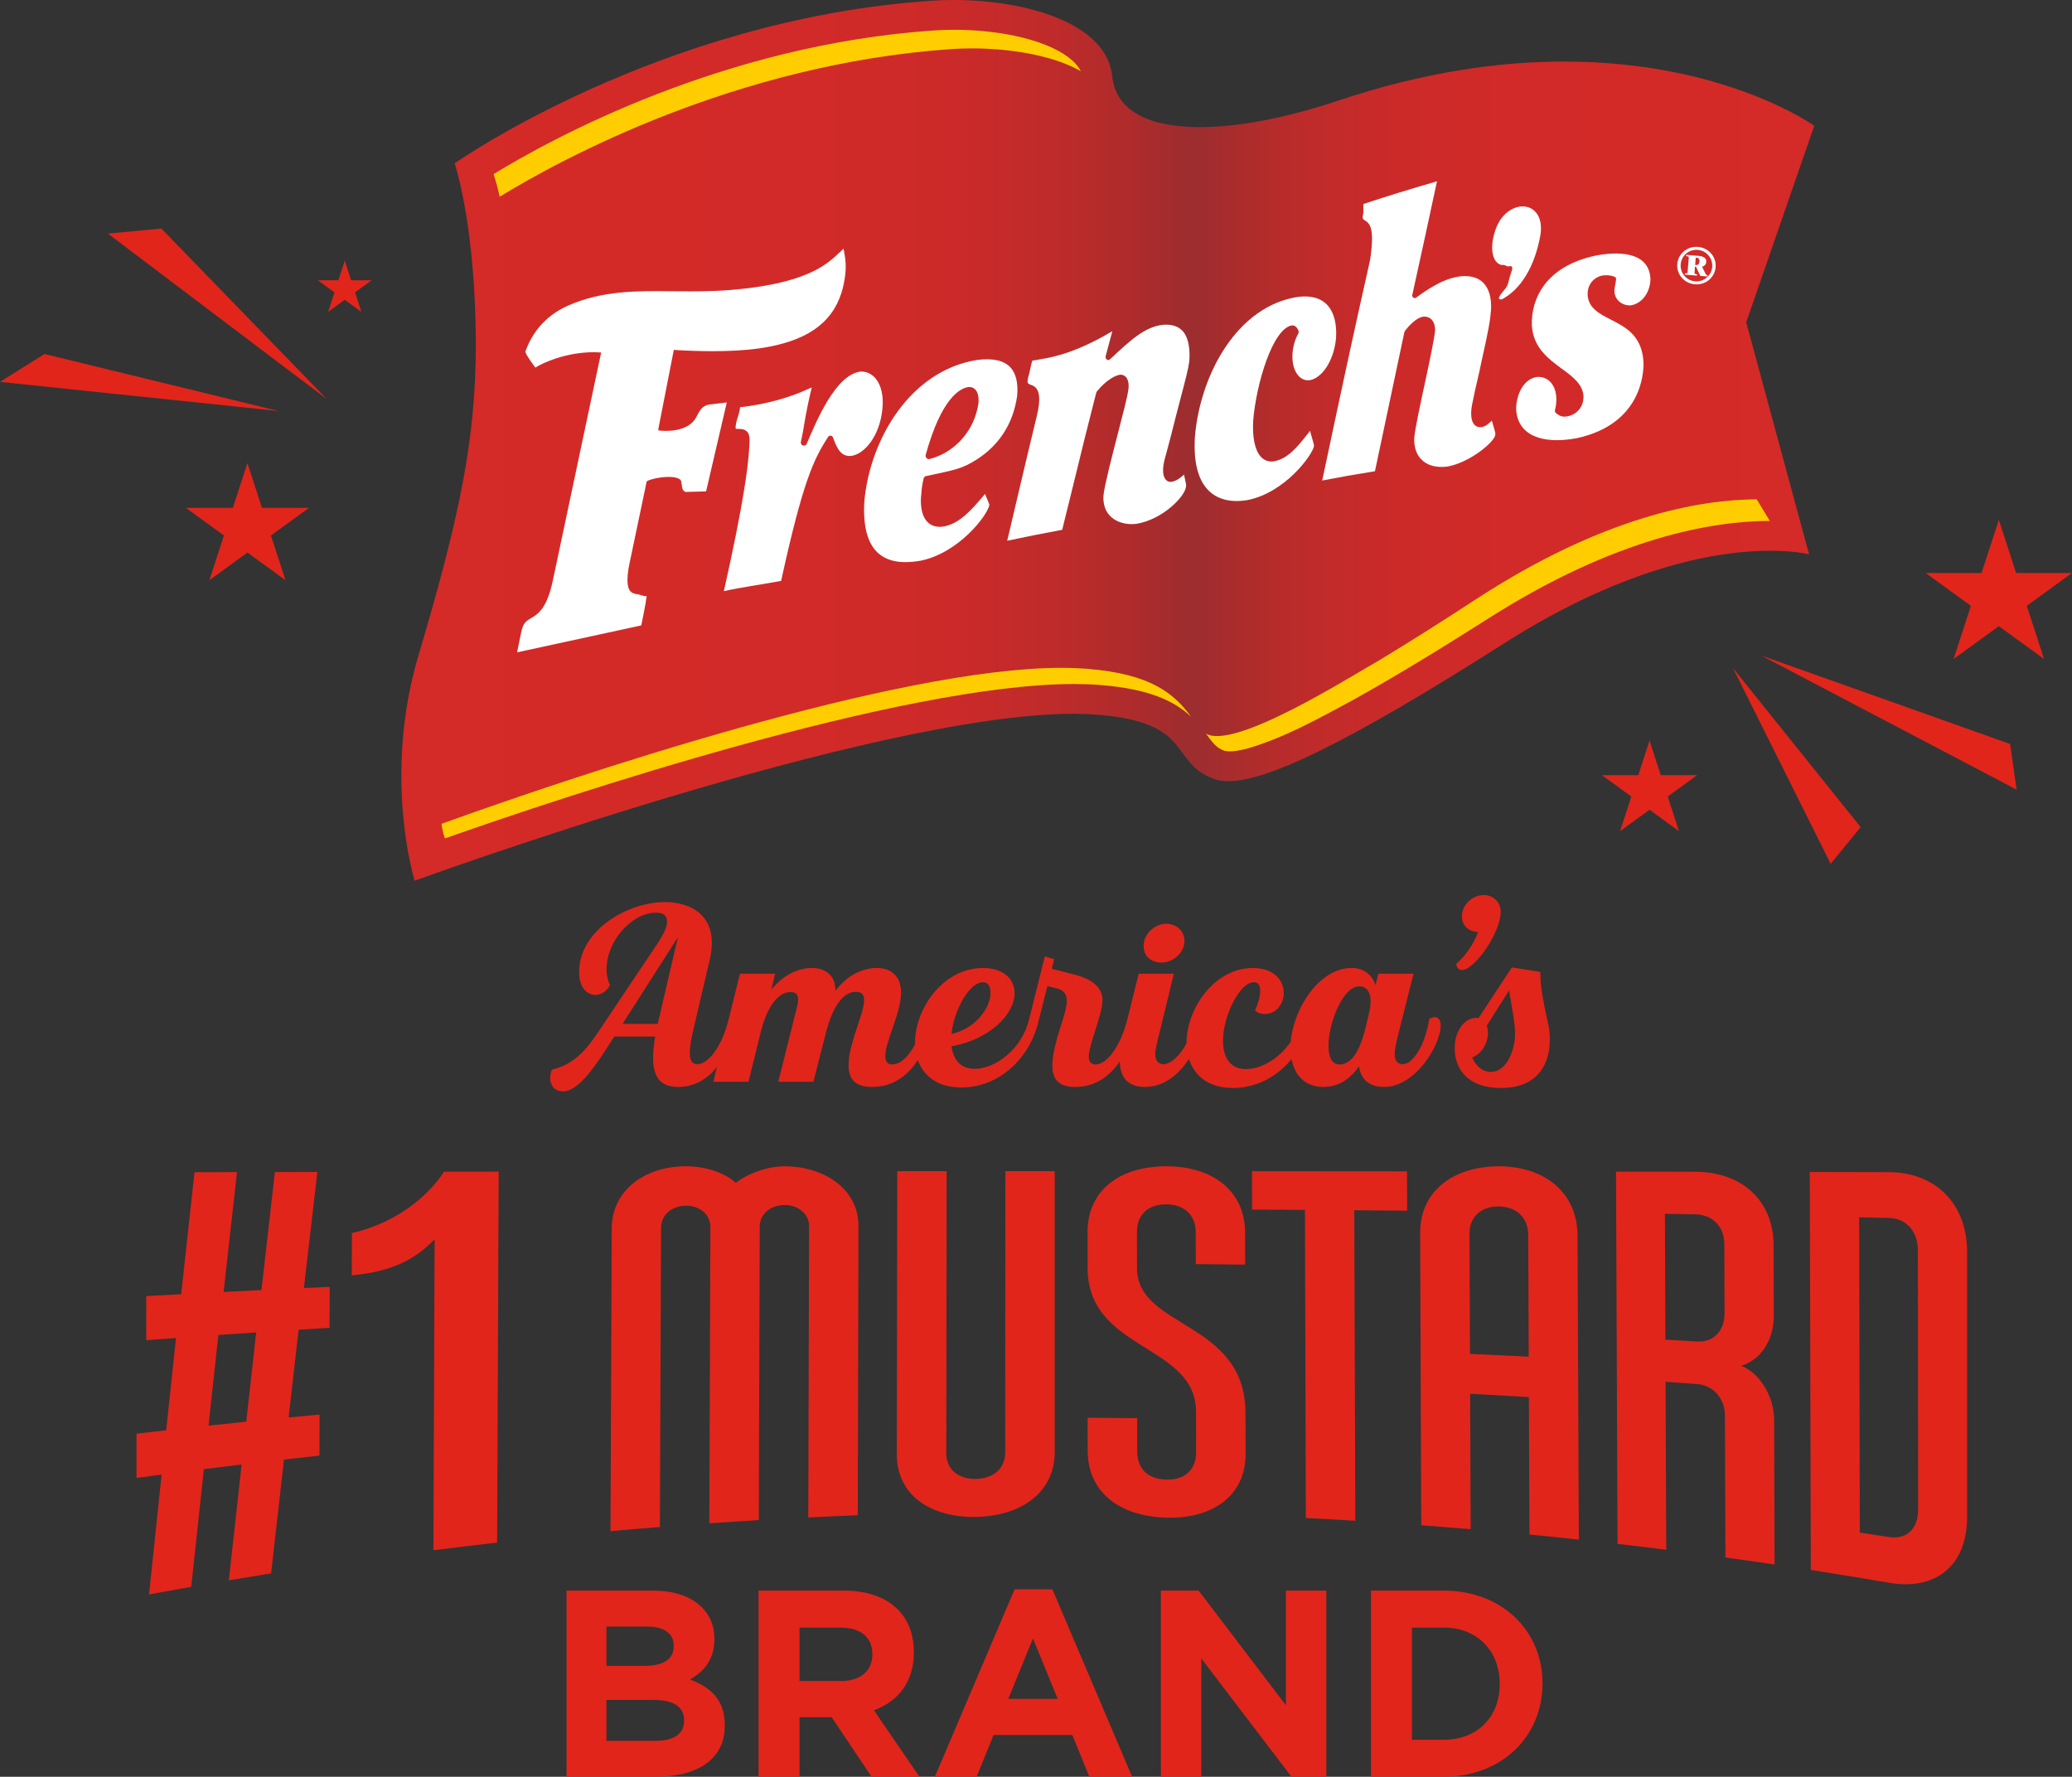 <?xml version="1.0" encoding="UTF-8"?><svg xmlns="http://www.w3.org/2000/svg" xmlns:xlink="http://www.w3.org/1999/xlink" viewBox="0 0 224.364 192.389"><rect x="0" y="0" width="224.364" height="192.389" fill="#333333" stroke="none"/><defs><style>.e{fill:url(#d);}.f{fill:#fff;}.g{fill:#ffcd00;}.h{fill:#e1251b;}</style><linearGradient id="d" x1="43.459" y1="47.684" x2="196.453" y2="47.684" gradientUnits="userSpaceOnUse"><stop offset=".002" stop-color="#d42a28"/><stop offset=".285" stop-color="#d22a28"/><stop offset=".387" stop-color="#cb2a29"/><stop offset=".459" stop-color="#bf2b2a"/><stop offset=".517" stop-color="#ae2b2c"/><stop offset=".561" stop-color="#9c2d2f"/><stop offset=".596" stop-color="#ad2c2c"/><stop offset=".645" stop-color="#bf2b2a"/><stop offset=".705" stop-color="#cb2a29"/><stop offset=".788" stop-color="#d22a28"/><stop offset="1" stop-color="#d42a28"/></linearGradient></defs><path class="e" d="M44.901,95.368s-1.443-4.625-1.442-11.416c0-3.786.449-8.244,1.846-12.95,4.532-15.266,6.216-23.543,6.216-33.728,0-.805-.011-1.622-.031-2.455-.279-11.375-2.262-17.133-2.262-17.133,0,0,22.178-15.616,51.631-17.607.786-.053,1.59-.08,2.405-.08,7.861,0,16.595,2.51,17.176,8.256.386,3.853,4.124,5.51,9.486,5.51,4.258,0,9.541-1.046,14.979-2.869,9.309-3.118,17.507-4.231,24.469-4.231,17.398,0,27.08,6.951,27.08,6.951l-7.367,21.285,6.806,25.126s-1.467-.394-4.216-.394c-5.292,0-15.331,1.462-28.779,10.01-17.748,11.302-25.879,14.942-29.883,14.942-.651,0-1.193-.097-1.649-.271-4.802-1.839-2.048-6.125-12.681-6.937-.773-.059-1.59-.088-2.455-.088-21.778,0-71.329,18.077-71.329,18.077"/><path class="g" d="M191.174,55.634h0l-.547-.904s0,0,0,0l-.401-.662c-6.084.02-16.589,1.808-30.428,10.836-3.449,2.253-6.867,4.424-10.367,6.546-3.302,1.863-15.775,9.804-18.849,7.983.671.896,1.066,1.543,2.011,1.869.798.164,1.712-.064,2.512-.261,4.031-1.179,7.734-3.264,11.426-5.254,5.005-2.792,9.853-5.78,14.708-8.865,13.82-8.785,24.32-10.509,30.402-10.517l-.466-.77Z"/><path class="g" d="M48.183,90.784c-.201-.533-.298-1.013-.376-1.58h0c14.333-5.17,49.203-16.891,67.142-16.891.908,0,1.774.03,2.59.092l.217.017c7.004.573,9.417,2.75,11.233,5.195h0c-1.776-1.666-4.445-3.003-9.771-3.439l-.217-.017c-.848-.065-1.747-.096-2.694-.096-18.63,0-55.105,12.113-68.124,16.719"/><path class="g" d="M54.102,21.302c-.202-.947-.427-1.759-.659-2.446,6.279-3.844,24.844-14.013,47.705-15.559.723-.049,1.455-.073,2.191-.073.914,0,1.834.038,2.753.113,5.611.459,9.861,2.201,10.947,4.376-2.064-1.192-5.242-2.062-9.025-2.363-.92-.073-1.841-.11-2.755-.11-.784,0-1.563.027-2.333.081-23.256,1.625-42.162,11.911-48.824,15.982"/><path class="f" d="M100.656,49.704c-.128.032-.248-.015-.338-.113-.081-.099-.112-.237-.072-.365,1.723-6.239,3.778-7.194,4.596-7.314.297-.036.562.047.759.26.278.279.398.773.358,1.428-.388,2.959-2.524,5.397-5.303,6.104h0ZM109.409,39.776c-.707-.748-1.907-1.019-3.585-.802-7.223,1.124-11.615,8.555-12.229,15.296-.156,2.594.301,4.443,1.366,5.498,1.023,1.014,2.586,1.326,4.766.938,4.14-.881,7.16-4.863,7.405-6.015-.011-.121-.175-.517-.473-1.204-1.505,1.803-2.76,3.195-4.456,3.52-.778.122-1.391-.061-1.82-.537-.889-.982-.646-2.817-.617-2.992.013-.297.068-.91.246-1.67.027-.126.127-.228.242-.255l.641-.134c2.636-.559,3.344-.713,4.828-1.636,2.5-1.59,3.981-3.921,4.416-6.902.125-1.405-.122-2.451-.73-3.104h0Z"/><path class="f" d="M123.033,56.724c2.847-.458,5.26-2.936,5.389-4.005l.004-.055c.037-.108.009-.253-.123-.838l-.098-.433c-.55.504-.973.733-1.381.777-.239.037-.47-.07-.623-.277-.21-.267-.395-.836-.12-2.03.441-1.574.814-3.053,1.26-4.83l.318-1.223c.766-2.917,1.025-3.896,1.123-4.686.077-1.024.023-2.406-.682-3.236-.478-.551-1.212-.796-2.168-.72-1.961.22-3.492,1.645-5.611,3.621l-.125.112c-.101.098-.241.109-.347.03-.109-.078-.155-.234-.121-.38l.344-1.288.333-1.232.033-.164-.177.105c-.397.228-1.06.619-1.95,1.058-1.85.921-3.596,1.518-5.346,1.821l-.694.118-.499.087c-.08.283-.142.57-.2.84-.077.341-.153.697-.263,1.072-.099.506-.014.544.196.654l.172.064.165.072c.746.359.881,1.401.43,3.276l-1.036,4.306-2.171,9.211c2.009-.427,3.921-.81,5.953-1.182l1.304-5.284c.76-3.117,1.549-6.338,2.382-9.56l.068-.138c1.057-1.299,2.067-1.753,2.511-1.815.256-.024.487.086.66.28.234.294.316.738.239,1.349-.09.705-.572,2.567-1.127,4.718-.672,2.605-1.437,5.562-1.563,6.69-.071.872.149,1.63.634,2.179.652.725,1.737,1.075,2.907.934h0Z"/><path class="f" d="M144.673,36.603c.094-1.527-.216-2.736-.885-3.511-.706-.797-1.791-1.119-3.208-.949-6.574.966-10.602,8.341-11.188,15.123-.167,2.645.29,4.574,1.376,5.743.976,1.057,2.475,1.449,4.322,1.138,4.03-.799,6.984-4.812,7.195-5.837.004-.15-.086-.454-.294-1.169l-.137-.486c-1.366,1.749-2.369,3.025-3.947,3.305-.547.066-1.037-.117-1.404-.529-.632-.721-.918-2.13-.797-3.978.354-3.99,2.098-9.805,4.149-10.213.45-.055.645.346.739.541.05.109.038.25-.024.367-.324.568-.533,1.258-.613,2.089-.07,1.018.161,1.9.626,2.43.329.385.761.555,1.226.499,1.214-.162,2.616-1.927,2.864-4.564h0Z"/><path class="f" d="M161.918,47.024c.032-.115-.105-.582-.376-1.483-.442.457-.821.687-1.156.708-.107.016-.512.044-.802-.346-.341-.474-.372-1.327-.089-2.527.135-.714.305-1.439.466-2.134.166-.704.325-1.426.472-2.148.76-3.389.933-4.339,1.025-5.645.051-1.124-.142-3.747-3.17-3.543-.694.079-2.139.236-4.926,2.311-.111.073-.233.08-.324.01-.092-.083-.137-.207-.1-.338.936-4.211,1.804-8.233,2.665-12.262-2.95.858-5.503,1.646-7.975,2.464,0,.093-.001.192,0,.293-.003.177.01.379.004.572l-.004.073c-.141.645-.062.695.149.825.598.346,1.089.944.577,4.318-1.743,7.705-3.335,15.142-5.18,23.859,1.779-.348,3.572-.667,5.711-1.009l3.187-15.064.089-.173c1.107-1.399,1.854-1.508,2.034-1.5.59-.041,1.226.404,1.2,1.519-.081.862-.554,3.1-1.056,5.46-.549,2.536-1.113,5.163-1.199,6.135-.041.936.195,1.726.706,2.28.612.685,1.589.982,2.8.85,2.379-.363,5.176-2.641,5.266-3.439l.005-.064h0Z"/><path class="f" d="M166.804,25.448c.337-2.214-.851-3.222-2.184-3.09-.72.106-2.45.676-2.983,3.663-.288,1.947.512,2.744,1.145,2.668.108-.008.166.03.263.07.096.042.267.13.379.076.115-.047.213-.026.275.041.061.082.075.191.041.309-.212.599-.296.936-.352,1.182-.131.545-.194.688-.769,1.357-.265.333-.329.536-.315.595.044.099.239.116.315.101,2.09-1.102,3.579-3.583,4.185-6.972h0Z"/><path class="f" d="M173.365,27.571c-2.761.458-4.9,1.602-6.182,3.338-.906,1.234-1.366,2.743-1.307,4.344.148,2.398,1.792,3.605,3.252,4.68,1.154.848,2.244,1.644,2.339,2.948.034,1.104-.645,1.971-1.722,2.198-.61.121-.92-.098-1.162-.273l-.081-.062c-.111-.075-.156-.22-.117-.373.107-.389.157-.817.142-1.26-.072-1.731-1.189-2.452-2.239-2.273-1.613.38-2.155,2.386-2.11,3.557.185,2.631,2.618,3.77,6.512,3.064,7.07-1.51,7.296-7.072,7.275-8.165-.119-2.947-1.947-3.877-3.568-4.703-1.215-.625-2.382-1.216-2.482-2.644-.012-.547.12-1.012.411-1.384.459-.609,1.115-.717,1.235-.735.447-.064.901-.011,1.269.14.134.049.198.21.16.374-.062.301-.178,1.001-.179,1.18.044,1.073.993,1.623,1.825,1.533,1.376-.25,2.104-1.687,2.078-2.91-.125-2.141-1.976-3.037-5.349-2.574h0Z"/><path class="f" d="M92.201,49.363c1.425-.211,3.062-2.165,3.346-5.05.154-1.371-.111-2.589-.736-3.338-.45-.522-1.03-.777-1.671-.738-2.649.391-4.69,5.22-5.783,7.818v-.003c-.031.084-.1.179-.276.198h-.011c-.094.012-.191-.021-.256-.093-.073-.072-.103-.186-.098-.283l.223-1.085c.441-2.734.735-3.867.959-4.826-.166.057-.183.056-.646.27-1.473.68-4.147,1.551-7.121,1.863-.01.611-.368,1.225-.453,1.915-.05.465-.061.433.309.432.278.005.66,0,.956.352.347.413.203,1.253.122,2.59l-.016.152c-.105,1.011-.422,4.483-2.665,14.474,1.953-.44,3.938-.688,6.199-1.114,2.352-10.718,3.502-13.152,5.095-15.594.065-.099.169-.15.282-.129.106.012.205.091.243.204l.046.131c.423,1.113.835,1.966,1.952,1.855h0Z"/><path class="f" d="M91.47,27.637l-.122-.709-.528.49-.081.077c-1.234,1.147-3.533,3.279-11.786,3.913-2.035.159-3.842.144-5.59.131l-.699-.003c-3.662-.041-7.451-.084-11.153,1.555-2.749,1.215-4.008,3.308-4.578,4.85l-.052.139.054.139c.132.348.711,1.142.826,1.297l.208.284.303-.175c.031-.02,3.051-1.729,6.824-1.458-.178.845-4.806,22.68-4.806,22.68l-.377,1.776c-.619,3.071-1.494,3.792-2.414,4.315-.576.334-.865.54-1.07,1.568l-.438,2.129,13.445-2.916.053-.25c.247-1.208.348-1.708.367-1.938l.01.056.158-1.051-.224.016-.611-.176-.063-.014c-.423-.055-.735-.15-.925-.416-.219-.313-.3-.871-.235-1.647.032-.379.099-.815.201-1.3,0,0,1.677-8.004,1.861-8.878.324-.252,2.13-.661,3.183-.397.21.056.475.16.54.352l.068.391c.044.353.078.633.332.759l.086.044.128-.006,2.093-.057,2.243-9.631-1.945.23c-.716.147-.978.608-1.357,1.35-.867,1.691-3.471,1.551-4.096,1.447l-.021-.114.011-.063s1.364-6.988,1.67-8.539c2.141.137,6.097.291,9.269-.169,4.963-.715,7.786-2.619,8.874-5.979l.126-.439c.361-1.401.434-2.535.24-3.66h0Z"/><path class="f" d="M183.558,28.689l.05.004c.122.01.38.032.415-.386.031-.369-.232-.392-.326-.399l-.073-.006-.066.787h0ZM183.649,28.869l-.106-.009-.05.605c-.011.127-.018.21.175.226l.099.009-.012.143-1.321-.111.012-.143.089.007c.192.017.199-.066.21-.193l.121-1.436c.01-.121.017-.204-.176-.221l-.105-.009.012-.143,1.349.114c.182.016.864.073.814.662-.03.362-.3.462-.448.517l.37.751c.061.127.131.149.213.157l-.012.143-.77-.065-.464-1.003h0ZM183.553,30.462c.94.079,1.771-.616,1.851-1.557.079-.947-.623-1.771-1.564-1.851s-1.77.614-1.849,1.561c-.08.941.62,1.767,1.562,1.846h0ZM183.526,30.782c-1.161-.098-1.999-1.078-1.904-2.195.094-1.123,1.085-1.949,2.246-1.852,1.162.099,1.999,1.079,1.904,2.202-.095,1.117-1.084,1.943-2.246,1.845h0Z"/><polygon class="h" points="26.793 50.144 28.367 54.988 33.46 54.988 29.34 57.981 30.913 62.824 26.793 59.831 22.673 62.824 24.247 57.981 20.127 54.988 25.22 54.988 26.793 50.144 26.793 50.144"/><polygon class="h" points="178.617 80.186 179.834 83.933 183.774 83.933 180.587 86.249 181.804 89.996 178.617 87.68 175.429 89.996 176.647 86.249 173.459 83.933 177.399 83.933 178.617 80.186 178.617 80.186"/><polygon class="h" points="37.332 28.224 38.02 30.344 40.249 30.344 38.446 31.654 39.135 33.774 37.332 32.464 35.529 33.774 36.217 31.654 34.414 30.344 36.643 30.344 37.332 28.224 37.332 28.224"/><polygon class="h" points="216.441 56.288 218.311 62.044 224.364 62.044 219.467 65.601 221.337 71.357 216.441 67.8 211.545 71.357 213.415 65.601 208.518 62.044 214.571 62.044 216.441 56.288 216.441 56.288"/><polygon class="h" points="190.722 70.983 217.664 80.561 218.366 85.504 190.722 70.983 190.722 70.983"/><polygon class="h" points="187.655 72.341 201.478 89.563 198.229 93.53 187.655 72.341 187.655 72.341"/><polygon class="h" points="35.389 43.214 17.472 24.745 11.683 25.296 35.389 43.214 35.389 43.214"/><polygon class="h" points="30.163 44.505 4.815 38.331 0 41.349 30.163 44.505 30.163 44.505"/><path class="h" d="M78.895,110.388c-.7,2.856-2.156,4.844-3.388,4.844-.56,0-.812-.42-.812-1.204,0-.588.112-1.372.336-2.324l1.82-7.784c1.148-4.928-2.268-6.244-4.816-6.244-4.2,0-9.324,3.136-9.324,7.56,0,1.876.98,2.492,1.764,2.492.588,0,1.232-.364,1.568-1.064-.252-.56-.364-1.092-.364-1.708,0-3.136,2.8-6.132,5.348-6.132.84,0,1.204.336,1.204.98,0,.392-.112.924-.952,2.24l-5.516,8.232c-1.736,2.604-3.024,4.844-5.992,5.544-.14.28-.196.588-.196.924,0,.728.448,1.428,1.372,1.428,1.82,0,3.724-3.052,5.572-5.936h4.424c-.14.868-.224,1.624-.224,2.296,0,2.184.84,3.164,2.744,3.164,3.696,0,5.628-3.836,6.412-6.944l-.98-.364ZM73.407,101.484l-2.184,9.38h-3.808l5.992-9.38ZM100.091,110.388c-.728,2.828-2.1,4.872-3.472,4.872-.532,0-.756-.336-.756-.896,0-.7.336-1.736.728-2.856.448-1.316.98-2.8.98-4.032,0-1.652-.952-2.66-2.632-2.66-1.344,0-3.024.588-4.48,2.464v-.056c0-1.652-1.12-2.408-2.548-2.408-1.316,0-2.968.588-4.396,2.352l.42-1.736h-3.808l-1.232,4.956-1.652,6.748h3.808l1.316-5.348c.616-2.492,1.736-4.368,3.248-4.368.616,0,.812.364.812.756,0,.224-.028.504-.14.924l-2.016,8.036h3.808l1.372-5.376c.7-2.716,1.82-4.368,3.248-4.368.7,0,.868.42.868.896,0,.672-.336,1.68-.7,2.772-.448,1.372-.98,2.94-.98,4.284,0,1.316.532,2.352,2.548,2.352,4.032,0,5.88-3.92,6.636-6.944l-.98-.364ZM111.43,110.388c-.84,3.388-3.78,5.348-5.908,5.348-1.54,0-2.296-1.036-2.492-2.436,4.088-.728,6.832-3.444,6.832-5.768,0-1.4-1.064-2.716-3.416-2.716-4.368,0-7.364,4.452-7.364,8.092,0,2.632,1.596,4.844,5.012,4.844,4.116,0,7.364-3.164,8.316-7l-.98-.364ZM106.446,106.356c.672,0,.812.644.812,1.148,0,1.596-1.568,3.864-4.228,4.452.252-2.548,1.932-5.6,3.416-5.6h0ZM122.07,110.388c-.728,2.828-2.156,4.872-3.444,4.872-.504,0-.728-.336-.728-.84,0-.672.364-1.792.728-2.912.364-1.176.756-2.408.756-3.22,0-.896-.504-2.128-3.08-2.772l-2.408-.616.252-1.036-1.008-.308-1.708,6.832c-.084.364.896.728.98.364l1.008-3.976,1.036.252c.728.196,1.064.616,1.064,1.344,0,1.008-.7,2.688-1.148,4.424-.224.868-.42,1.764-.42,2.548,0,1.344.504,2.352,2.492,2.352,3.976,0,5.852-3.92,6.608-6.944l-.98-.364ZM125.766,104.228c1.316,0,2.492-1.12,2.492-2.324,0-1.092-.868-1.876-1.96-1.876-1.288,0-2.464,1.12-2.464,2.408,0,1.092.812,1.792,1.932,1.792h0ZM123.974,117.696c3.528,0,5.712-3.92,6.468-6.944l-.98-.364c-.728,2.968-2.352,4.844-3.472,4.844-.392,0-.896-.196-.896-1.092,0-.588.252-1.456.532-2.604l1.484-6.104h-3.808l-1.232,4.956c-.504,2.016-.812,3.472-.812,4.536,0,1.736.896,2.772,2.716,2.772h0ZM133.494,117.808c4.144,0,7.364-3.192,8.316-7.056l-.98-.364c-.84,3.416-3.78,5.376-5.908,5.376-1.736,0-2.492-1.288-2.492-3.08,0-2.688,1.82-6.328,3.332-6.328.476,0,.7.336.7.924,0,.504-.168,1.26-.56,2.1.252.336.7.42,1.064.42,1.232,0,2.044-1.12,2.044-2.268,0-1.344-1.008-2.716-3.36-2.716-4.172,0-7.168,4.452-7.168,8.064,0,2.688,1.596,4.928,5.012,4.928h0ZM155.362,110.136c-.168,0-.364.084-.588.168-.476,2.996-1.82,4.928-2.884,4.928-.364,0-.868-.196-.868-1.092,0-.588.224-1.484.504-2.604l1.54-6.104h-3.808l-.308,1.204c-.392-1.036-1.176-1.82-2.604-1.82-3.696,0-6.608,4.9-6.608,8.624,0,2.352,1.12,4.256,3.556,4.256,1.708,0,2.968-.924,3.864-2.24.168,1.344,1.036,2.24,2.716,2.24,3.472,0,6.132-4.648,6.132-6.636,0-.588-.252-.924-.644-.924h0ZM145.03,115.26c-.84,0-1.176-.868-1.176-2.016,0-2.492,1.568-6.44,3.304-6.44.868,0,1.26.644,1.26,1.652,0,.672-.224,1.484-.56,2.856-.7,2.828-1.652,3.948-2.828,3.948h0ZM160.653,96.92c-1.26,0-2.352,1.092-2.352,2.296,0,1.036.756,1.68,1.764,1.708-.532,1.372-1.456,2.66-2.352,3.416-.056.308.196.7.588.7,1.344,0,4.2-4.004,4.2-6.328,0-1.036-.812-1.792-1.848-1.792h0Z"/><path class="h" d="M167.43,109.912c-.28-1.372-.644-2.996-.644-4.676l-3.08-.476-3.612,5.488c-.084-.028-.168-.028-.28-.028-1.176,0-2.296,1.316-2.296,3.304,0,2.184,1.372,4.284,5.012,4.284,3.696,0,5.292-2.24,5.292-5.292,0-.84-.112-1.428-.392-2.604h0ZM164.014,112.6c-.196,1.568-1.008,3.472-2.604,3.472-.98-.028-1.652-.756-1.988-1.568,1.12-.448,1.708-1.68,1.708-2.688,0-.28-.056-.532-.14-.756l2.436-3.836c.056.56.168,1.148.28,1.764.196,1.232.448,2.576.308,3.612h0Z"/><path class="h" d="M61.347,172.234h9.358c2.304,0,4.118.634,5.27,1.785.921.922,1.382,2.045,1.382,3.427v.058c0,2.274-1.209,3.541-2.649,4.348,2.332.893,3.772,2.246,3.772,4.952v.058c0,3.686-2.995,5.528-7.544,5.528h-9.588v-20.155ZM72.951,178.194c0-1.324-1.037-2.072-2.908-2.072h-4.376v4.261h4.088c1.958,0,3.196-.633,3.196-2.131v-.058ZM70.791,184.068h-5.125v4.435h5.269c1.958,0,3.139-.691,3.139-2.188v-.058c0-1.354-1.008-2.188-3.283-2.188Z"/><path class="h" d="M82.138,172.234h9.214c2.563,0,4.549.72,5.874,2.045,1.123,1.122,1.728,2.706,1.728,4.606v.058c0,3.254-1.756,5.298-4.319,6.248l4.923,7.198h-5.183l-4.319-6.449h-3.484v6.449h-4.435v-20.155ZM91.064,182.024c2.159,0,3.397-1.152,3.397-2.851v-.058c0-1.9-1.325-2.879-3.484-2.879h-4.405v5.787h4.492Z"/><path class="h" d="M109.868,172.09h4.088l8.638,20.299h-4.636l-1.843-4.521h-8.523l-1.843,4.521h-4.521l8.638-20.299ZM114.533,183.953l-2.678-6.536-2.678,6.536h5.355Z"/><path class="h" d="M125.707,172.234h4.089l9.444,12.41v-12.41h4.376v20.155h-3.772l-9.761-12.812v12.812h-4.377v-20.155Z"/><path class="h" d="M148.456,172.234h7.861c6.334,0,10.711,4.348,10.711,10.021v.058c0,5.672-4.376,10.077-10.711,10.077h-7.861v-20.155ZM152.891,176.237v12.15h3.426c3.628,0,6.075-2.447,6.075-6.018v-.058c0-3.57-2.447-6.075-6.075-6.075h-3.426Z"/><path class="h" d="M22.578,154.368c1.363-.146,2.726-.288,4.089-.428.357-3.233.715-6.455,1.074-9.663-1.365.09-2.73.182-4.095.276-.356,3.259-.712,6.53-1.068,9.815h0ZM17.997,154.871c.352-3.345.706-6.676,1.06-9.993-1.075.078-2.149.157-3.223.238,0-1.591.001-3.182.001-4.773,1.261-.07,2.523-.14,3.785-.208.479-4.426.96-8.829,1.441-13.207,1.534-.004,3.068-.007,4.602-.011-.484,4.303-.968,8.628-1.45,12.977,1.366-.069,2.731-.138,4.097-.205.484-4.282.971-8.543,1.457-12.781,1.534-.004,3.068-.007,4.602-.01-.488,4.17-.977,8.361-1.463,12.573.932-.043,1.863-.085,2.794-.127-.004,1.478-.009,2.956-.014,4.434-1.118.067-2.235.135-3.352.205-.36,3.155-.719,6.322-1.079,9.501,1.116-.108,2.231-.214,3.349-.318-.004,1.484-.009,2.967-.013,4.45-1.281.139-2.562.281-3.843.426-.464,4.088-.927,8.196-1.39,12.324-1.526.244-3.053.494-4.578.751.461-4.202.921-8.381,1.383-12.54-1.362.163-2.724.331-4.085.502-.46,4.225-.917,8.472-1.374,12.741-1.523.269-3.044.545-4.566.827.453-4.35.908-8.676,1.363-12.979-.906.12-1.813.241-2.72.364v-4.792c1.072-.125,2.144-.248,3.217-.369h0Z"/><path class="h" d="M53.832,167.035c-2.302.259-4.603.534-6.901.823.043-11.222.087-22.444.13-33.666-1.981,2.037-4.372,3.479-8.972,3.903.005-1.526.009-3.052.015-4.578,5.347-1.224,8.647-4.549,9.972-6.646,1.975-.003,3.948-.006,5.922-.01-.055,13.391-.11,26.783-.166,40.174h0Z"/><path class="h" d="M87.523,164.31c.03-10.514.059-21.029.089-31.543.004-1.391-1.264-2.295-2.666-2.287-1.462.008-2.674.933-2.678,2.337-.034,10.594-.068,21.189-.103,31.783-1.786.106-3.572.221-5.357.345.039-10.69.077-21.38.116-32.069.006-1.415-1.201-2.332-2.662-2.321-1.465.011-2.677.957-2.681,2.388-.042,10.8-.085,21.6-.126,32.4-1.784.141-3.567.292-5.349.451.044-10.924.088-21.849.133-32.774.02-4.185,3.652-6.743,8.041-6.733,1.97.001,4.067.601,5.397,1.789,1.34-1.034,3.441-1.789,5.283-1.789,4.262.006,8.004,2.455,7.996,6.44-.024,10.449-.048,20.897-.072,31.346-1.787.07-3.574.149-5.36.237h0Z"/><path class="h" d="M114.206,126.814c0,10.142.001,20.284.001,30.425-.001,4.371-3.638,6.935-8.558,7.013-4.918.08-8.551-2.388-8.543-6.795.019-10.213.039-20.426.058-30.639,1.781,0,3.56-.002,5.342-.002-.014,10.174-.027,20.349-.04,30.524-.005,1.744,1.273,2.826,3.187,2.799,1.916-.026,3.194-1.142,3.194-2.88.006-10.148.012-20.297.017-30.445h5.342Z"/><path class="h" d="M134.878,157.42c.012,4.479-3.494,7.038-8.538,6.914-5.109-.121-8.557-2.764-8.561-7.241-.001-1.194-.001-2.387-.002-3.581,1.787.01,3.572.026,5.358.048.002,1.196.003,2.391.004,3.587,0,1.846,1.09,3.021,3.195,3.065,1.977.043,3.185-1.088,3.185-2.943-.002-1.465-.005-2.93-.008-4.396-.014-7.391-11.739-6.544-11.741-15.58,0-1.299-.001-2.598-.002-3.897,0-4.475,3.43-7.107,8.517-7.109,5.022-.004,8.526,2.655,8.537,7.185,0,1.153.004,2.306.007,3.459-1.782-.019-3.564-.037-5.346-.051-.002-1.148-.004-2.295-.007-3.443,0-1.907-1.278-3.023-3.185-3.028-1.971-.005-3.179,1.102-3.177,3,0,1.301.002,2.602.004,3.903.004,6.575,11.726,5.652,11.749,15.691.004,1.472.008,2.945.011,4.417h0Z"/><path class="h" d="M135.569,126.82c5.595.003,11.191.008,16.786.013.006,1.42.01,2.84.016,4.259-1.908-.017-3.817-.033-5.725-.047.038,11.208.076,22.416.113,33.624-1.786-.11-3.571-.21-5.357-.302-.033-11.12-.067-22.24-.099-33.36-1.908-.012-3.816-.023-5.724-.033-.004-1.384-.007-2.769-.01-4.154h0Z"/><path class="h" d="M159.174,146.599c2.121.093,4.242.193,6.362.299-.017-4.399-.036-8.798-.055-13.198-.008-1.854-1.282-3.048-3.191-3.065-1.91-.017-3.174,1.134-3.169,2.958.017,4.335.035,8.671.053,13.006h0ZM165.616,166.161c-.02-4.961-.041-9.922-.062-14.883-2.121-.128-4.242-.249-6.363-.362.02,4.889.039,9.778.059,14.666-1.783-.151-3.567-.293-5.351-.427-.04-10.547-.08-21.094-.121-31.642-.019-4.531,3.596-7.215,8.494-7.226,4.896-.014,8.533,2.774,8.55,7.515.046,10.968.092,21.936.138,32.904-1.782-.191-3.563-.372-5.344-.545h0Z"/><path class="h" d="M183.767,145.257c1.779.109,2.984-1.128,2.974-3.101-.008-2.485-.017-4.971-.025-7.457-.007-1.911-1.287-3.186-3.191-3.215-1.08-.017-2.161-.034-3.242-.051.018,4.542.035,9.083.053,13.625,1.144.065,2.287.131,3.431.199h0ZM175.153,167.171c-.055-13.436-.109-26.872-.164-40.308,2.84.005,5.68.01,8.519.015,5.086-.01,8.528,3.093,8.543,7.972.008,2.53.016,5.06.023,7.59.011,2.86-1.572,4.874-3.536,5.449,1.971.735,3.565,3.291,3.571,5.846.016,5.223.031,10.445.047,15.668-1.773-.262-3.548-.515-5.323-.758-.017-5.131-.036-10.262-.053-15.392-.006-1.793-1.217-3.259-3.059-3.392-1.122-.083-2.244-.163-3.367-.242.024,6.061.047,12.123.071,18.185-1.757-.22-3.514-.431-5.272-.633h0Z"/><path class="h" d="M201.384,165.952c1.054.156,2.107.313,3.161.474,1.891.294,3.159-.854,3.156-2.981-.008-9.343-.017-18.686-.026-28.029,0-2.125-1.277-3.503-3.18-3.54-1.059-.022-2.117-.044-3.176-.066.022,11.381.043,22.762.065,34.142h0ZM204.488,126.923c4.894-.013,8.522,3.21,8.519,8.687v28.624c-.002,5.479-3.592,8.005-8.455,7.146-2.82-.484-5.644-.945-8.471-1.384-.037-14.364-.075-28.728-.112-43.093,2.839.006,5.679.013,8.519.02h0Z"/></svg>